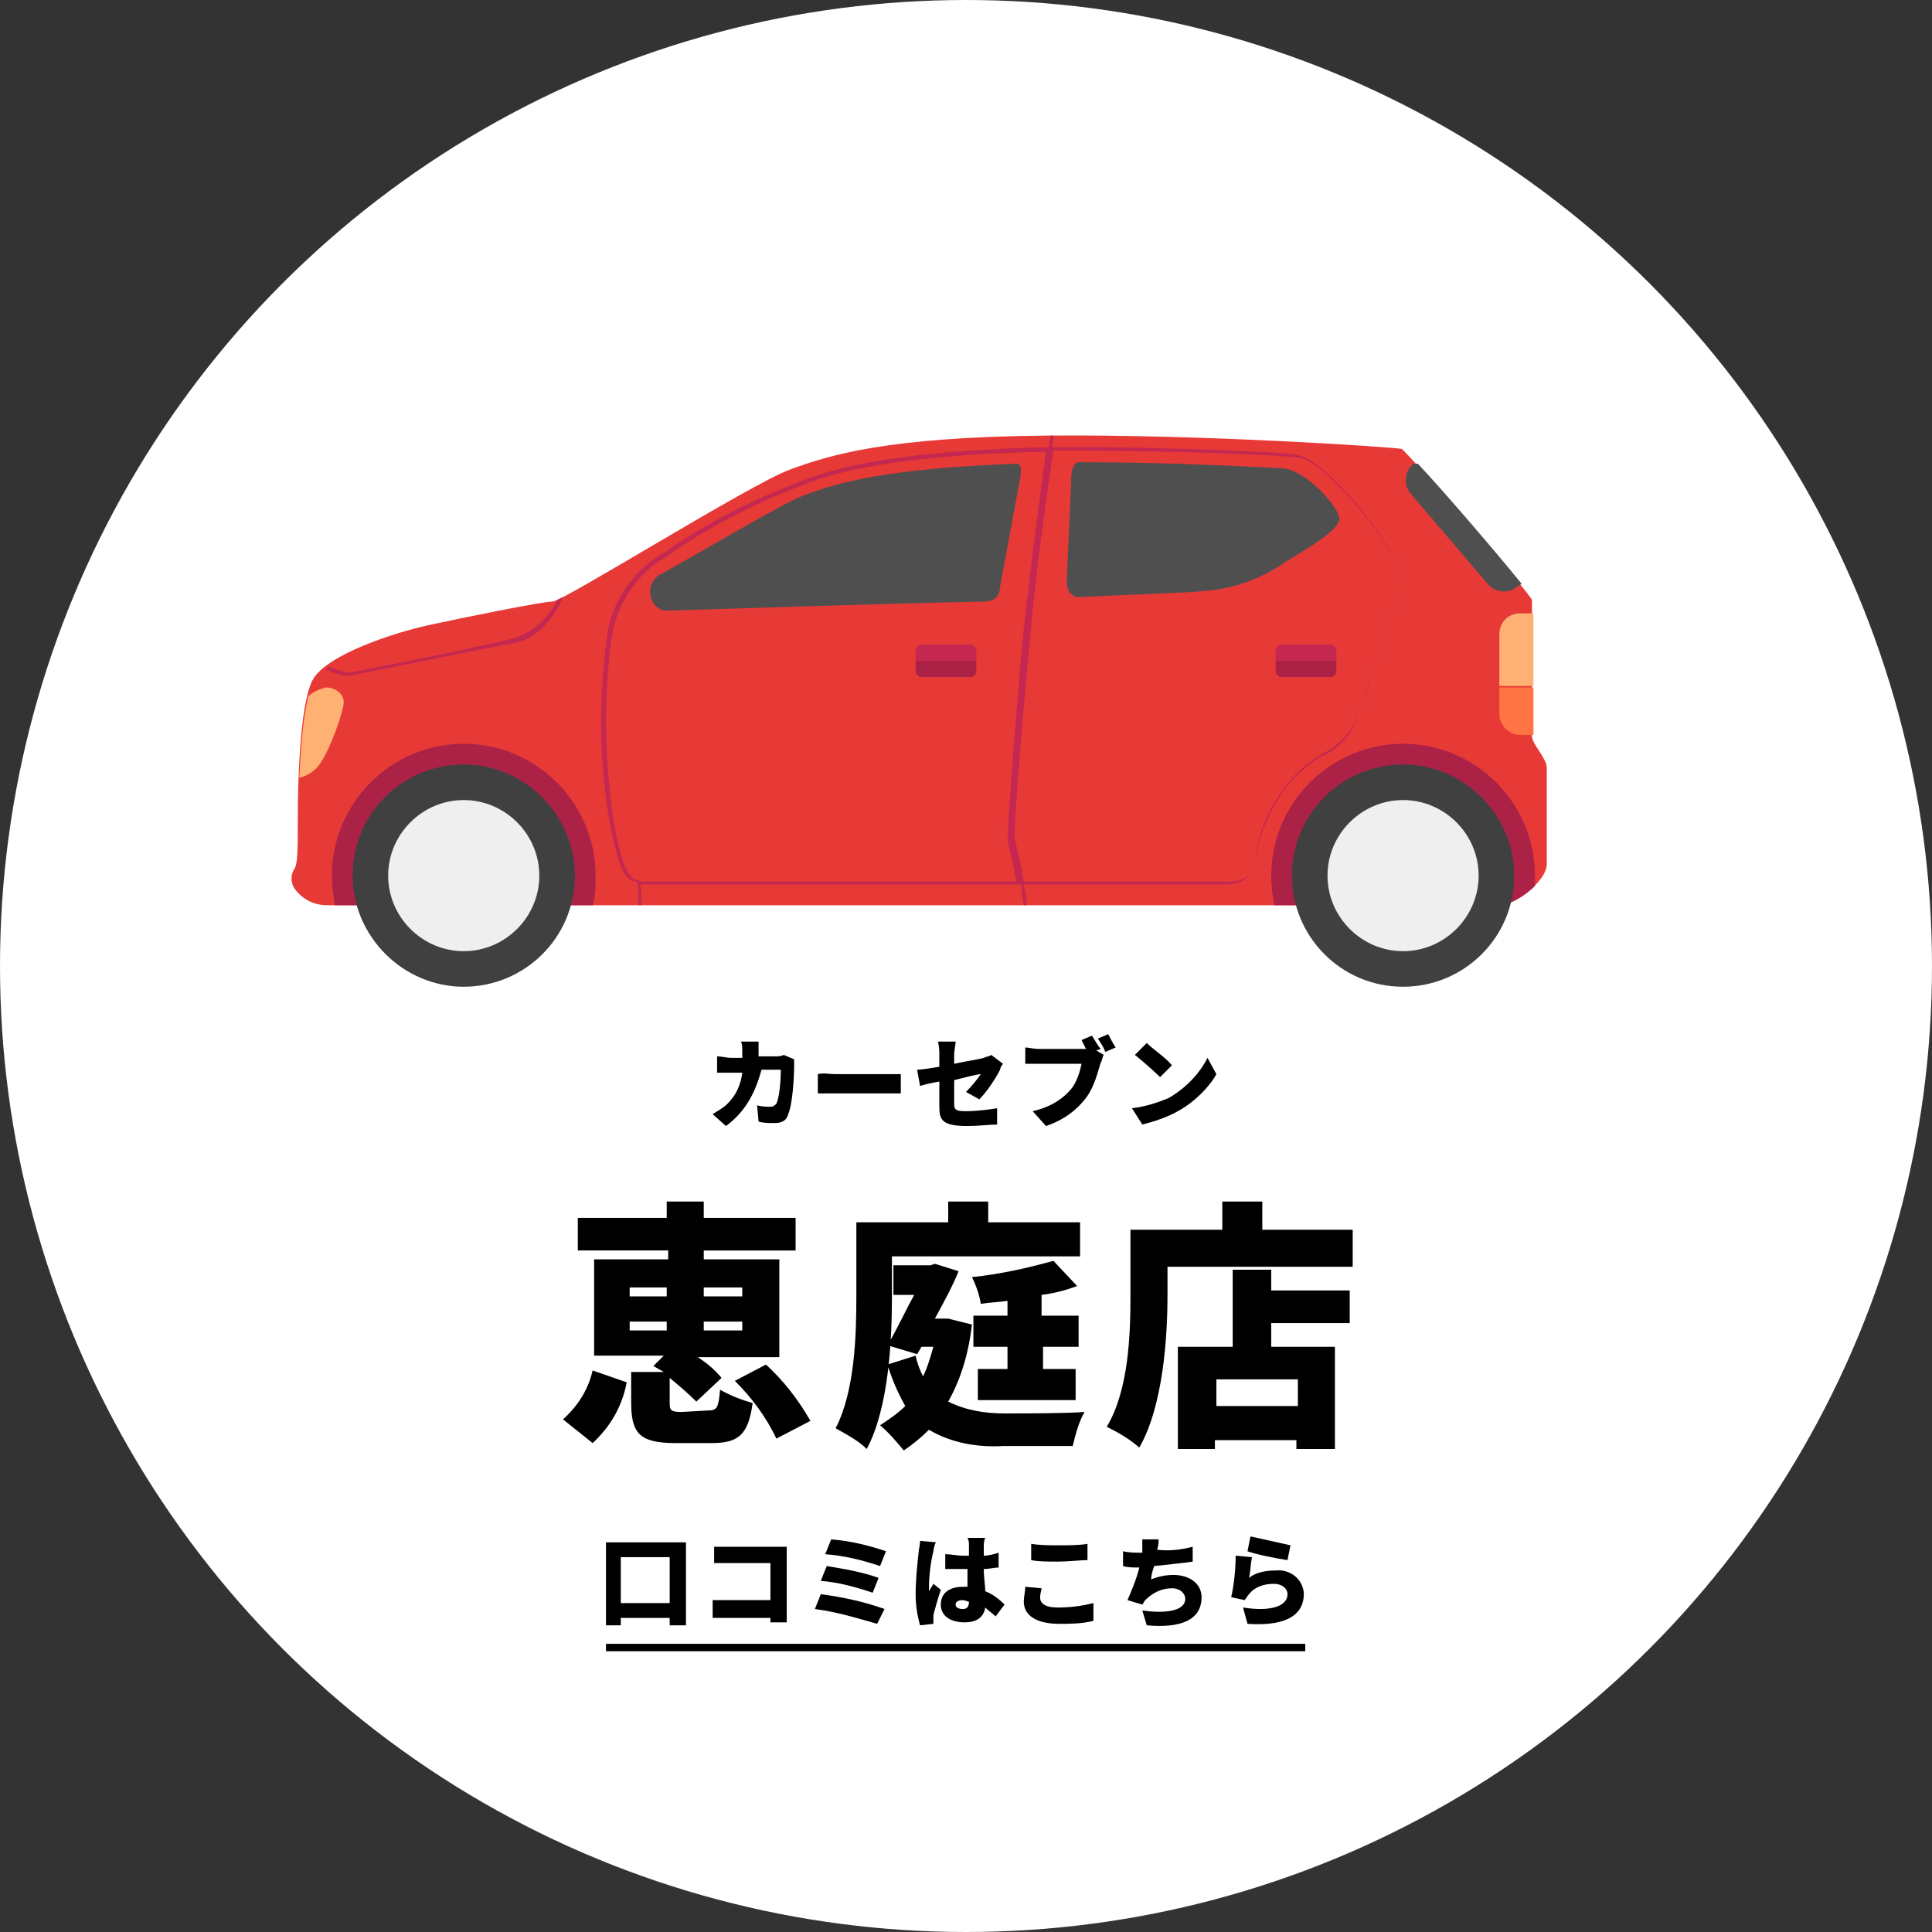 <?xml version="1.0" encoding="utf-8"?>
<!-- Generator: Adobe Illustrator 25.4.1, SVG Export Plug-In . SVG Version: 6.00 Build 0)  -->
<svg version="1.1" id="レイヤー_1" xmlns="http://www.w3.org/2000/svg" xmlns:xlink="http://www.w3.org/1999/xlink" x="0px"
	 y="0px" viewBox="0 0 130.4 130.4" style="enable-background:new 0 0 130.4 130.4;" xml:space="preserve">
<rect x="0" y="0" width="130.4" height="130.4" fill="#333333" stroke="none"/>
<style type="text/css">
	.st0{fill:#FFFFFF;}
	.st1{fill:#E73A37;}
	.st2{fill:#AB2246;}
	.st3{fill:#404040;}
	.st4{fill:#EFEFEF;}
	.st5{fill:#4F4F4F;}
	.st6{fill:#C42750;}
	.st7{fill:#FFB073;}
	.st8{fill:#FF7445;}
	.st9{fill:none;stroke:#000000;stroke-width:0.5;stroke-miterlimit:10;}
</style>
<g>
	<circle class="st0" cx="65.2" cy="65.2" r="65.2"/>
	<g>
		<path class="st1" d="M22.1,61.1h79.3c0.6,0,3-1.5,3-2.8v-6.5c0-0.6-1-1.6-1-2.1v-9.2c0-0.3-8.5-10.1-8.8-10.2s-13.3-1-24-0.9
			S56,30.7,53.3,31.7c-2.7,1-15.3,8.9-16,8.9s-6.1,1.1-8.4,1.6s-6.9,2-7.8,3.7s-1,7.3-1,9.3s0,3-0.2,3.4c-0.3,0.4-0.3,1,0,1.4
			C20.5,60.8,21.3,61.1,22.1,61.1z"/>
		<path class="st2" d="M40.2,59.1c0-4.9-4-8.9-8.9-8.9c-4.9,0-8.9,4-8.9,8.9c0,0.7,0.1,1.4,0.2,2H40C40.2,60.5,40.2,59.8,40.2,59.1z
			"/>
		<path class="st2" d="M103.6,59.1c0-4.9-4-8.9-8.9-8.9c-4.9,0-8.9,4-8.9,8.9c0,0.7,0.1,1.4,0.2,2h15.4c0.8-0.2,1.6-0.7,2.2-1.3
			C103.6,59.6,103.6,59.4,103.6,59.1z"/>
		<path class="st3" d="M38.8,59.1c0,4.2-3.4,7.5-7.5,7.5s-7.5-3.4-7.5-7.5c0-4.2,3.4-7.5,7.5-7.5S38.8,55,38.8,59.1L38.8,59.1z"/>
		<path class="st4" d="M36.4,59.1c0,2.8-2.3,5.1-5.1,5.1s-5.1-2.3-5.1-5.1c0-2.8,2.3-5.1,5.1-5.1c0,0,0,0,0,0
			C34.1,54,36.4,56.3,36.4,59.1z"/>
		<path class="st3" d="M102.2,59.1c0,4.2-3.4,7.5-7.5,7.5c-4.2,0-7.5-3.4-7.5-7.5c0-4.2,3.4-7.5,7.5-7.5c0,0,0,0,0,0
			C98.8,51.6,102.2,55,102.2,59.1C102.2,59.1,102.2,59.1,102.2,59.1z"/>
		<path class="st4" d="M99.8,59.1c0,2.8-2.3,5.1-5.1,5.1s-5.1-2.3-5.1-5.1c0-2.8,2.3-5.1,5.1-5.1c0,0,0,0,0,0
			C97.5,54,99.8,56.3,99.8,59.1C99.8,59.1,99.8,59.1,99.8,59.1z"/>
		<path class="st5" d="M66.5,40.6c0.6,0,1-0.4,1-1c0.1-0.5,1.1-6,1.3-7s0.1-1.3-0.2-1.3c-8.4,0.3-12,1.2-14.5,2.2
			c-1.3,0.5-5.8,3.2-9.4,5.2C44,39,43.7,39.8,44,40.5c0.2,0.5,0.7,0.8,1.2,0.7C46.3,41.2,57,40.8,66.5,40.6L66.5,40.6z"/>
		<path class="st5" d="M86.5,31.6c-3.9-0.2-8.7-0.4-13.3-0.4h-0.4c-0.3,0-0.5,0.5-0.5,1.1c0,0.6-0.3,6.5-0.3,7s0.3,1,0.8,1
			c4.2-0.2,7.5-0.3,8.3-0.4c2-0.1,4-0.8,5.7-2c2-1.2,3.6-2.2,3.6-2.9S88.2,31.7,86.5,31.6z"/>
		<path class="st6" d="M69.1,59.7h13.6c1.1,0,1.8-0.5,2-1.4v-0.2c0.3-1.9,1.1-3.6,2.2-5.1c0.7-0.8,1.5-1.5,2.4-2
			c1.1-0.5,1.9-1.4,2.3-2.5c0.1-0.5,0.4-1.2,0.7-2c0.9-2.8,2.2-6.7,2.1-7.9c-0.2-1.7-4.8-7.6-6.9-7.9S75.9,30.1,71,30.2
			c0.1-0.3,0.1-0.6,0.1-0.8h-0.2c0,0.2-0.1,0.5-0.1,0.8h-0.9c-6.6,0.2-11.5,0.8-14.8,1.9c-3.4,1.2-6.7,2.8-9.7,4.8L45,37.2
			c-2.1,1.1-3.6,3.2-4,5.5c-0.6,4.4-0.6,8.8,0.2,13.1c0.7,3.5,1.2,3.6,1.7,3.7c0.2,0,0.2,0.7,0.2,1.4v0.2h0.2c0-0.1,0-0.1,0-0.2
			c0-0.4,0-0.8-0.1-1.2h25.7c0.1,0.5,0.1,0.9,0.2,1.4h0.2C69.3,60.6,69.2,60.2,69.1,59.7z M43.2,59.5c-0.1-0.1-0.1-0.1-0.2-0.1
			c-0.3-0.1-0.9-0.2-1.5-3.5c-0.7-4.3-0.8-8.7-0.2-13c0.4-2.3,1.8-4.3,3.8-5.4l0.4-0.3c3-2,6.2-3.6,9.6-4.8
			c3.2-1.1,8.2-1.7,14.7-1.9h0.8c-0.4,2.8-1.1,8.3-1.5,11.9c-0.5,5.2-1.1,13.4-1.1,14.3c0.1,0.4,0.2,0.9,0.3,1.3
			c0.1,0.4,0.2,0.9,0.3,1.5L43.2,59.5z M68.8,57.9c-0.1-0.4-0.2-0.8-0.3-1.3c-0.1-1,0.6-9.1,1.1-14.3c0.3-3.6,1.1-9.2,1.5-11.9
			c4.8,0,14.7,0.2,16.6,0.5s6.5,6.1,6.7,7.7c0.1,1.2-1.2,5.2-2.1,7.8c-0.3,0.8-0.5,1.5-0.7,2c-0.4,1-1.2,1.9-2.2,2.4
			c-0.9,0.5-1.8,1.2-2.5,2.1c-1.2,1.5-2,3.3-2.2,5.2v0.2c-0.2,0.8-0.7,1.2-1.8,1.2H69.1C69,58.9,68.9,58.4,68.8,57.9z"/>
		<path class="st6" d="M22.5,45.4c0.3,0.1,0.6,0.2,0.9,0.2h0.2c0.6-0.1,4-0.8,7-1.4l4.1-0.8c1.8-0.3,2.9-2.1,3.3-3.1l-0.4,0.2
			c-0.6,1.3-1.7,2.2-3,2.6L30.6,44c-3,0.6-6.4,1.3-7,1.4c-0.3,0-0.6-0.1-0.9-0.2c-0.2-0.1-0.3-0.1-0.5-0.2c-0.1,0.1-0.2,0.1-0.2,0.2
			C22.1,45.2,22.3,45.3,22.5,45.4z"/>
		<path class="st6" d="M65.9,44.6v-0.7c0-0.2-0.2-0.4-0.4-0.4c0,0,0,0,0,0h-3.3c-0.2,0-0.4,0.2-0.4,0.4v0.7H65.9z"/>
		<path class="st2" d="M61.8,44.6v0.7c0,0.2,0.2,0.4,0.4,0.4h3.3c0.2,0,0.4-0.2,0.4-0.4c0,0,0,0,0,0v-0.7H61.8z"/>
		<path class="st6" d="M90.2,44.6v-0.7c0-0.2-0.2-0.4-0.4-0.4c0,0,0,0,0,0h-3.3c-0.2,0-0.4,0.2-0.4,0.4v0v0.7H90.2z"/>
		<path class="st2" d="M86.1,44.6v0.7c0,0.2,0.2,0.4,0.4,0.4l0,0h3.3c0.2,0,0.4-0.2,0.4-0.4c0,0,0,0,0,0v-0.7H86.1z"/>
		<path class="st7" d="M22,46.4c-0.4,0.1-0.9,0.3-1.2,0.6c-0.4,1.8-0.5,3.7-0.6,5.5c0.4-0.1,0.8-0.3,1.1-0.6
			c0.8-0.7,1.9-3.9,1.9-4.5C23.2,46.8,22.6,46.4,22,46.4C22,46.4,22,46.4,22,46.4z"/>
		<path class="st7" d="M103.5,41.4h-0.9c-0.8,0-1.4,0.6-1.4,1.4v0v3.5h2.3L103.5,41.4z"/>
		<path class="st8" d="M102.6,49.6h0.9v-3.2h-2.3v1.8C101.2,48.9,101.8,49.6,102.6,49.6z"/>
		<path class="st5" d="M95.4,31.3c-0.6,0.5-0.7,1.4-0.2,2c0,0,0,0,0,0l5.2,6.1c0.5,0.6,1.4,0.7,2,0.2c0,0,0,0,0,0l0.3-0.2
			c-1.7-2.1-5.3-6.3-7-8.1L95.4,31.3z"/>
	</g>
	<g>
		<path d="M38,95.8c1-0.9,1.7-2,2-3.3l2.3,0.8c-0.3,1.6-1.1,3-2.3,4.1L38,95.8z M47.8,95.2c0.6,0,0.7-0.2,0.8-1.4
			c0.7,0.4,1.5,0.7,2.2,0.9c-0.3,2.2-1,2.7-2.8,2.7h-2.4c-2.5,0-3-0.7-3-2.8v-2h2.2l-0.7-0.4l0.7-0.7h-4.7v-6.5h5v-0.6H39v-2.2H45
			v-1.1h2.5v1.1h6.2v2.2h-6.2v0.6h5.1v6.6h-5.5c0.6,0.4,1.1,0.8,1.6,1.4L47,94.6c-0.6-0.6-1.2-1.1-1.8-1.6v1.7
			c0,0.5,0.1,0.6,0.8,0.6L47.8,95.2z M42.5,87.5H45v-0.6h-2.5V87.5z M42.5,89.8H45v-0.6h-2.5V89.8z M47.5,86.9v0.6h2.6v-0.6H47.5z
			 M50.1,89.2h-2.6v0.6h2.6V89.2z M51.7,92.1c1.2,1.1,2.2,2.4,3,3.8l-2.3,1.2c-0.7-1.5-1.7-2.8-2.8-3.9L51.7,92.1z"/>
		<path d="M60.2,87.5c0,2.9-0.2,7.5-1.7,10.3c-0.6-0.6-1.4-1-2.1-1.4c1.3-2.5,1.4-6.3,1.4-8.9v-5H64v-1.4h2.7v1.4h6.2v2.3H60.2V87.5
			z M65.6,89.4c-0.2,1.8-0.7,3.6-1.6,5.2c1.2,0.6,2.5,0.8,3.8,0.8c1,0,4.2,0,5.4-0.1c-0.4,0.7-0.6,1.5-0.8,2.3h-4.7
			c-1.7,0.1-3.5-0.2-5-1.1c-0.5,0.5-1.1,1-1.7,1.4c-0.5-0.6-1-1.2-1.6-1.7c0.6-0.4,1.2-0.8,1.7-1.3c-0.5-0.9-0.9-1.8-1.2-2.8
			l1.9-0.6c0.1,0.5,0.3,1,0.5,1.4c0.3-0.6,0.5-1.3,0.7-2h-0.8l-0.3,0.5l-2-0.6c0.6-1,1.2-2.3,1.8-3.4h-1.4v-2h2.5l0.3-0.1l1.6,0.5
			c-0.4,1-1,2.1-1.6,3.2h0.5h0.4L65.6,89.4z M70.4,90.9v1.5h2.2v2.1H66v-2.1h2v-1.5h-2.3v-2.1H68v-1c-0.6,0.1-1.2,0.1-1.8,0.2
			c-0.1-0.6-0.3-1.2-0.6-1.8c1.9-0.2,3.7-0.6,5.5-1.1l1.6,1.7c-0.8,0.3-1.6,0.5-2.4,0.6v1.4h2.5v2.1L70.4,90.9z"/>
		<path d="M91.3,83.1v2.4H78.8v1.9c0,2.9-0.3,7.5-1.9,10.3c-0.7-0.6-1.4-1-2.2-1.4c1.5-2.5,1.6-6.3,1.6-8.9v-4.4h6.2v-1.9h2.7v1.9
			H91.3z M85.8,87.1h5.3v2.2h-5.3v1.6h4.3v6.9h-2.6v-0.6h-5.5v0.6h-2.5v-6.9h3.7v-5.2h2.6L85.8,87.1z M87.6,93.1h-5.5v1.8h5.5V93.1z
			"/>
		<path d="M46.3,104.1v5.6h-1.1v-0.5h-3.3v0.5h-1v-5.6H46.3z M45.2,108.2v-3.1h-3.3v3.1H45.2z"/>
		<path d="M49.1,104.4h3.4h0.6c0,0.2,0,0.5,0,0.7v3.5c0,0.2,0,0.6,0,0.9H52c0-0.1,0-0.2,0-0.3H49c-0.3,0-0.6,0-0.9,0v-1.2
			c0.3,0,0.6,0,0.9,0h3v-2.5h-2.9c-0.3,0-0.7,0-0.9,0v-1.1C48.5,104.4,48.8,104.4,49.1,104.4z"/>
		<path d="M59.7,108.6l-0.5,1c-1.4-0.4-2.7-0.8-4.2-1l0.4-1C56.9,107.8,58.3,108.1,59.7,108.6z M59.3,106.5l-0.4,1
			c-1.2-0.4-2.3-0.7-3.5-0.8l0.4-1C57,105.9,58.2,106.1,59.3,106.5z M59.8,104.7l-0.4,1c-1.2-0.4-2.4-0.7-3.7-0.8l0.4-1
			C57.4,104,58.6,104.3,59.8,104.7z"/>
		<path d="M63,104.7c-0.2,0.8-0.3,1.7-0.3,2.5v0.2c0.1-0.2,0.2-0.3,0.3-0.5l0.5,0.4c-0.2,0.6-0.4,1.3-0.5,1.7c0,0.1,0,0.2,0,0.3v0.3
			l-0.9,0.1c-0.2-0.7-0.3-1.4-0.3-2.1c0-0.9,0.1-1.9,0.2-2.8c0-0.2,0.1-0.5,0.1-0.8l1.1,0.1C63.1,104.1,63,104.6,63,104.7z
			 M66.4,104.4c0,0.1,0,0.3,0,0.6c0.3,0,0.7-0.1,1-0.2v1c-0.3,0-0.6,0.1-1,0.1c0,0.6,0.1,1.1,0.1,1.5c0.5,0.2,0.9,0.5,1.3,0.9
			l-0.6,0.8c-0.2-0.2-0.5-0.4-0.7-0.6c-0.1,0.6-0.5,1-1.4,1s-1.6-0.4-1.6-1.2s0.6-1.2,1.5-1.2h0.3c0-0.4,0-0.8,0-1.2H65
			c-0.4,0-0.8,0-1.2,0v-1c0.4,0,0.8,0.1,1.2,0.1h0.4c0-0.3,0-0.6,0-0.7c0-0.2,0-0.3-0.1-0.5h1.2C66.4,104,66.4,104.2,66.4,104.4z
			 M65,108.6c0.3,0,0.4-0.2,0.4-0.5v0c-0.1,0-0.3-0.1-0.4-0.1c-0.3,0-0.5,0.1-0.5,0.3S64.7,108.6,65,108.6z"/>
		<path d="M70.2,107.8c0,0.4,0.3,0.7,1.2,0.7c0.8,0,1.6-0.1,2.4-0.3v1.2c-0.8,0.2-1.6,0.2-2.3,0.2c-1.6,0-2.4-0.6-2.4-1.5
			c0-0.3,0.1-0.7,0.1-1l1.1,0.1C70.3,107.3,70.2,107.6,70.2,107.8z M71.4,104.3c0.7,0,1.5,0,2-0.1v1.1c-0.5,0-1.3,0.1-2,0.1
			s-1.3,0-1.8-0.1v-1.1C70.2,104.3,70.8,104.3,71.4,104.3z"/>
		<path d="M78.1,104.6L78.1,104.6c0.8,0.1,1.6,0,2.4-0.2v1c-0.6,0.1-1.7,0.2-2.6,0.3c-0.1,0.3-0.2,0.6-0.2,0.9
			c0.5-0.2,1-0.3,1.5-0.3c1.1,0,1.9,0.6,1.9,1.5c0,1.6-1.5,2.1-3.7,1.9l-0.3-1c1.4,0.2,2.9,0.1,2.9-0.8c0-0.3-0.3-0.7-0.9-0.7
			c-0.7,0-1.3,0.3-1.8,0.8c-0.1,0.1-0.1,0.2-0.2,0.3l-1-0.3c0.3-0.7,0.6-1.4,0.8-2.2c-0.4,0-0.8,0-1.1-0.1v-1
			c0.4,0.1,0.8,0.1,1.3,0.1c0-0.1,0-0.1,0-0.2c0-0.2,0-0.5,0-0.7h1.1C78.2,104.1,78.2,104.3,78.1,104.6z"/>
		<path d="M84.3,106.5c0.5-0.4,1.2-0.5,1.8-0.5c0.9-0.1,1.8,0.5,1.9,1.5c0,0,0,0.1,0,0.1c0,1.2-0.9,2.2-3.8,2l-0.3-1.1
			c1.9,0.3,3-0.1,3-0.9c0-0.4-0.4-0.7-0.9-0.7c-0.7,0-1.3,0.2-1.7,0.7c-0.1,0.1-0.2,0.3-0.3,0.4l-0.9-0.2c0.2-0.9,0.3-1.9,0.3-2.8
			l1.1,0.1C84.4,105.6,84.4,106.1,84.3,106.5z M87.1,104.3l-0.2,1c-0.7-0.1-2.2-0.4-2.7-0.6l0.2-1C85.3,103.9,86.2,104.1,87.1,104.3
			z"/>
		<line class="st9" x1="88.1" y1="111.2" x2="40.9" y2="111.2"/>
	</g>
	<g>
		<path d="M51.2,70.8c0,0.2,0,0.4,0,0.5h1.1c0.2,0,0.4,0,0.6-0.1l0.7,0.3c0,0.1,0,0.3,0,0.4c0,0.8-0.1,2.6-0.4,3.3
			c-0.1,0.4-0.4,0.6-0.9,0.6c-0.4,0-0.8,0-1.1-0.1l-0.1-1.1c0.3,0.1,0.7,0.1,0.9,0.1c0.2,0,0.3-0.1,0.4-0.2c0.2-0.4,0.3-1.5,0.3-2.3
			h-1.3C50.9,74,50.2,75.1,49,76l-0.9-0.8c0.3-0.2,0.7-0.4,1-0.7c0.6-0.6,0.9-1.3,1-2.1h-0.8c-0.2,0-0.6,0-0.9,0v-1.1
			c0.3,0,0.7,0.1,0.9,0.1h0.8c0-0.2,0-0.3,0-0.5c0-0.1,0-0.5-0.1-0.6h1.2C51.2,70.4,51.2,70.7,51.2,70.8z"/>
		<path d="M56.4,72.5h3.6c0.3,0,0.6,0,0.8,0v1.3c-0.2,0-0.5,0-0.8,0h-3.6c-0.4,0-0.9,0-1.2,0v-1.3C55.5,72.4,56,72.5,56.4,72.5z"/>
		<path d="M63.4,73c-0.6,0.1-1,0.2-1.3,0.3l-0.2-1.1c0.3,0,0.9-0.1,1.5-0.2v-0.8c0-0.2,0-0.6-0.1-0.9h1.2c0,0.2-0.1,0.6-0.1,0.9v0.6
			c0.9-0.2,1.7-0.3,2-0.4c0.2-0.1,0.4-0.1,0.5-0.2l0.8,0.6c-0.1,0.1-0.2,0.3-0.2,0.4c-0.3,0.6-0.9,1.5-1.4,2l-0.9-0.5
			c0.4-0.4,0.8-0.9,1-1.2c-0.2,0-1,0.2-1.8,0.4v1.6c0,0.4,0.1,0.5,0.8,0.5c0.7,0,1.5-0.1,2.1-0.2l0,1.1C66.9,75.9,66,76,65.3,76
			c-1.7,0-1.9-0.4-1.9-1.3V73z"/>
		<path d="M74.3,70.8L74,70.9l0.5,0.3c-0.1,0.1-0.1,0.4-0.2,0.5c-0.2,0.6-0.4,1.6-1,2.4c-0.6,0.8-1.5,1.5-2.7,1.9l-0.9-1
			c1.3-0.3,2.1-0.9,2.6-1.5c0.4-0.5,0.6-1.2,0.7-1.7h-2.9c-0.3,0-0.7,0-0.9,0v-1.1c0.2,0,0.6,0.1,0.9,0.1h2.9c0.1,0,0.2,0,0.3,0
			c-0.1-0.2-0.2-0.4-0.3-0.6l0.7-0.3C73.9,70.2,74.1,70.6,74.3,70.8z M75.3,70.7l-0.7,0.3c-0.1-0.3-0.3-0.6-0.5-0.9l0.7-0.3
			C74.9,70,75.1,70.4,75.3,70.7z"/>
		<path d="M78.9,74.1c1.2-0.7,2.1-1.7,2.6-2.7l0.6,1.1c-0.5,0.9-1.5,1.9-2.6,2.5c-0.7,0.4-1.6,0.7-2.4,0.9l-0.7-1.1
			C77.3,74.7,78.2,74.4,78.9,74.1z M79.1,71.9l-0.8,0.8c-0.4-0.4-1.2-1.1-1.7-1.5l0.8-0.8C77.8,70.8,78.7,71.4,79.1,71.9z"/>
	</g>
</g>
</svg>
